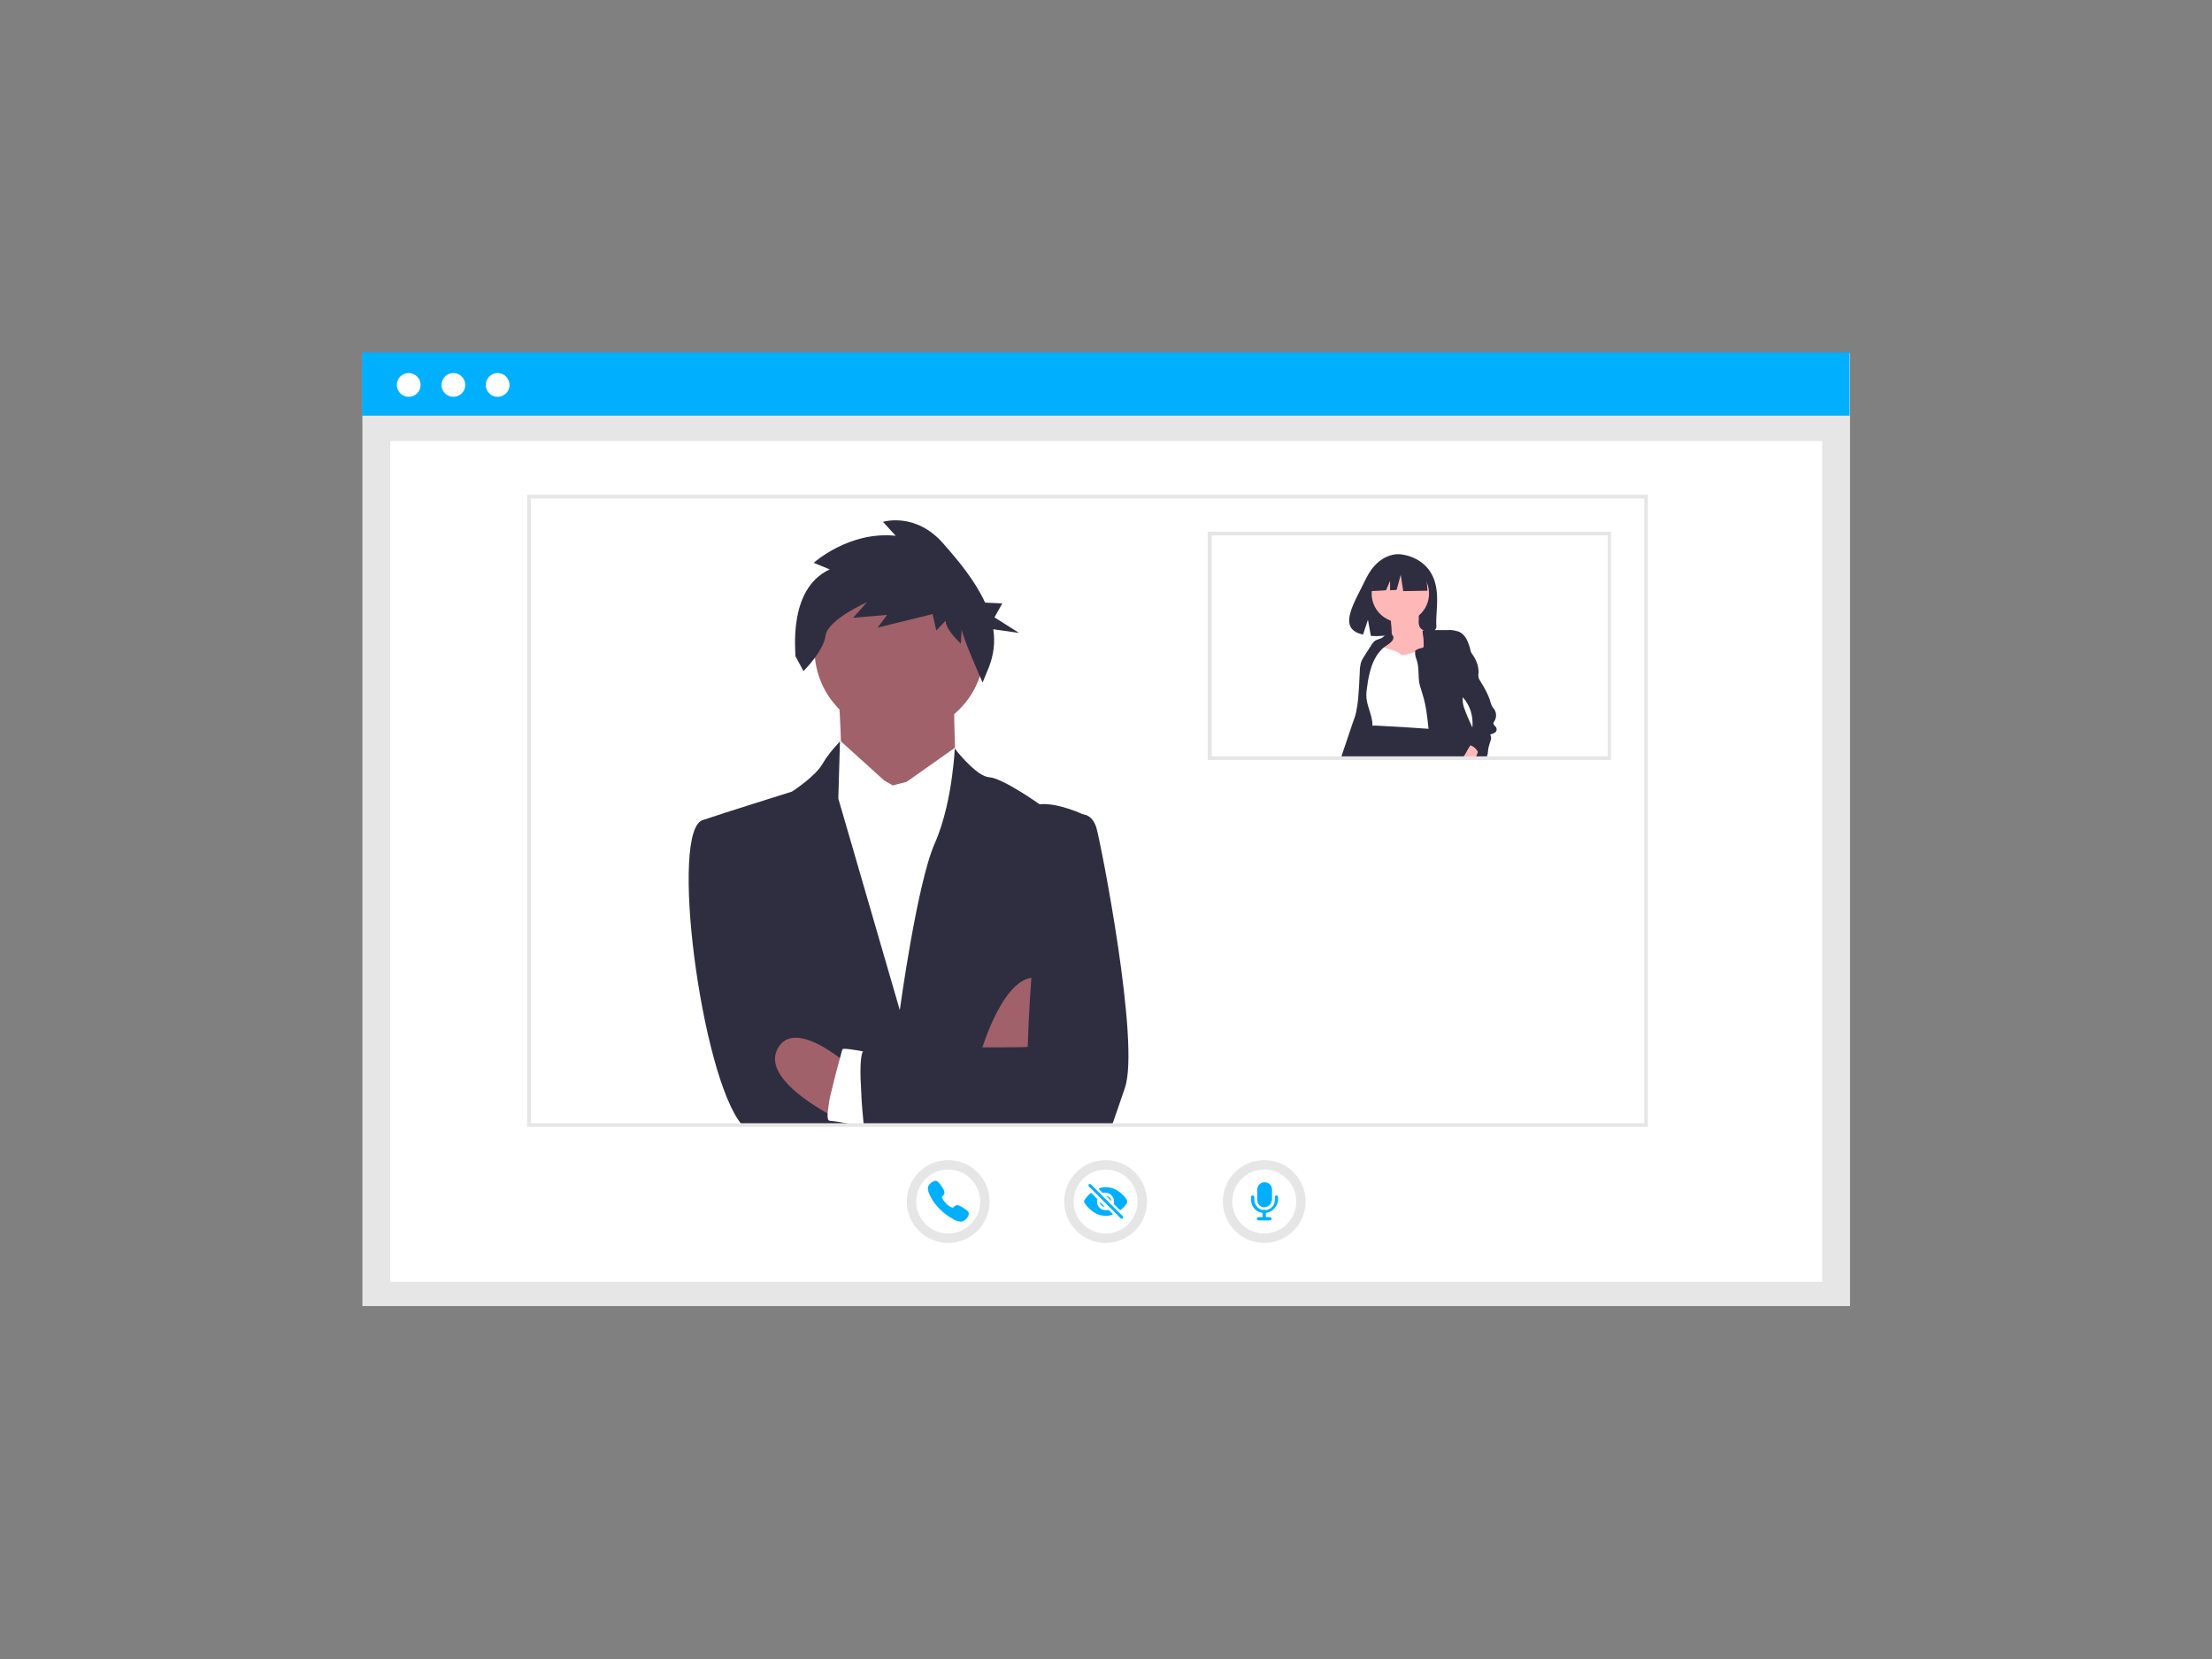 <?xml version="1.0" encoding="utf-8"?>
<!-- Generator: Adobe Illustrator 25.0.0, SVG Export Plug-In . SVG Version: 6.00 Build 0)  -->
<svg version="1.1" id="Layer_1" xmlns="http://www.w3.org/2000/svg" xmlns:xlink="http://www.w3.org/1999/xlink" x="0px" y="0px"
	 viewBox="0 0 539.6 404.7" style="enable-background:new 0 0 539.6 404.7;" xml:space="preserve">
<rect x="0" y="0" width="539.6" height="404.7" fill="#808080" stroke="none"/>
<style type="text/css">
	.st0{fill:#E6E6E6;}
	.st1{fill:#FFFFFF;}
	.st2{fill:#00B0FF;}
	.st3{fill:#A0616A;}
	.st4{fill:#2F2E41;}
	.st5{fill:#FFB8B8;}
</style>
<g>
	<rect x="88.4" y="86.2" class="st0" width="362.9" height="232.4"/>
	<rect x="95.2" y="107.6" class="st1" width="349.3" height="205.1"/>
	<rect x="88.3" y="86" class="st2" width="362.9" height="15.4"/>
	<circle class="st1" cx="99.7" cy="93.9" r="2.9"/>
	<circle class="st1" cx="110.6" cy="93.9" r="2.9"/>
	<circle class="st1" cx="121.4" cy="93.9" r="2.9"/>
	<path class="st3" d="M204.3,165.3c0,0,1.3,18.1,0.7,19.2s10.5,20.2,10.5,20.2l17.7-16.6c0,0-1.1-23,0.1-24
		C234.5,162.9,204.3,165.3,204.3,165.3z"/>
	<circle class="st3" cx="219.4" cy="158.4" r="20.7"/>
	<path class="st1" d="M217.8,191.6l-2.1-1.2l-10.5-9.5c0,0-1-0.4-1.2,2.9l-0.2,3.3l-6.8,4.6l-0.3,74.3l46.9,2.3l2-74.8l-10.6-7.1
		l-1.9-4.1l-11.9,8.4L217.8,191.6z"/>
	<path class="st4" d="M264.5,198.8l-5.2,75.6H181c-10-11.8-17.9-72.6-9.4-74.4c2.8-1,21.6-6.9,21.6-6.9s5.6-3.6,7.4-6.7
		c1.1-1.9,2.5-3.6,4-5.2l0,0l0,0c0,0,0.1-0.1,0.1-0.1c0,0,0,0,0,0c0.1-0.1,0.1-0.1,0.2-0.2v0.1l-0.4,13.8l15,51.6
		c0,0,4.2-30.9,8.5-40.6c2.4-5.4,3.7-12.1,4.3-16.9c0.5-3.7,0.6-6.3,0.6-6.3s0,0,0.1,0.1v0c0,0,0,0,0,0c0,0,0,0,0,0
		c0.1,0.1,0.2,0.2,0.3,0.4l0,0c1.3,1.6,5.3,6.3,8,6.5c3.3,0.2,12.3,6.6,12.3,6.6C258.1,195.7,264.5,198.8,264.5,198.8z"/>
	<path class="st3" d="M239.3,256.6c0,0,5.9-20.5,14.5-17.9s-0.8,17.4-0.8,17.4L239.3,256.6z"/>
	<path class="st3" d="M204.9,273.2c0,0-19.3-9.1-15.3-17.2c4-8.1,17.1,3.6,17.1,3.6L204.9,273.2z"/>
	<path class="st1" d="M212.7,274.4H208c-1.9-0.5-3.7-0.8-5.6-1c-0.4,0-0.6-0.7-0.5-1.8c0.2-1.8,0.4-3.6,0.9-5.3
		c0.7-2.9,1.5-6.1,2.1-8.2v0c0.3-1.2,0.6-2,0.6-2.1c0-0.4,3,0.1,5.1,0.5c1.1,0.2,1.9,0.4,1.9,0.4l0.1,9.8L212.7,274.4z"/>
	<path class="st4" d="M274.4,265.4c-1.3,3.8-2.3,6.8-3.1,9h-60.6c-0.2-2.1-0.5-4.9-0.6-7.8c-0.3-4.5-0.3-9,0.4-10.1
		c0.1-0.1,0.2-0.2,0.3-0.3c1.4-0.3,17.4-0.5,28.7-0.7c1.6,0,3.1,0,4.4,0c4.1,0,6.8-0.1,6.8-0.1s0.2-7.5,0.9-17
		c1.2-16.7,3.7-39.8,9-39.9l3.8,0.2c0,0,2.2,0.1,3.1,3.4C268.5,205.5,278.2,254.6,274.4,265.4z"/>
	<path class="st4" d="M202.4,138.9l-3.9-1.6c0,0,8.6-7.8,20-6.6l-3.1-3.4c0,0,8-2.5,14.8,5.4c3.6,4.1,7.7,9,10.1,14.3l4.2,0.2
		l-1.9,3.4l6,3.8l-6.3-0.9c0.5,3.1,0.1,6.2-1,9.1l-1.6,3.9c0,0-5.2-11.7-5.1-13.1l-0.2,3.6c0,0-3.8-3.4-3.7-5.6l-2.3,2.4l-0.9-4
		l-13.4,3.3l2.3-3.1l-8.3,0.7l3.4-3.8c0,0-9.5,4.2-10.1,8.1c-0.5,3.9-5.4,8.7-5.4,8.7l-2-3.7C194.3,160,191.8,143.8,202.4,138.9z"/>
	<path class="st0" d="M402.1,274.9H128.6V120.7h273.4V274.9z M129.5,274h271.6V121.6H129.5V274z"/>
	<path class="st4" d="M349.1,139.8c-2.6-4.4-7.7-4.6-7.7-4.6s-5-0.6-8.2,6c-3,6.2-7.1,12.2-0.7,13.6l1.2-3.6l0.7,3.9
		c0.9,0.1,1.8,0.1,2.8,0c6.9-0.2,13.4,0.1,13.2-2.4C350.1,149.5,351.6,144,349.1,139.8z"/>
	<path class="st5" d="M339.5,154.7c0.1,0.5,0,1-0.2,1.4c-0.5,0.8-1.7,1-2.4,1.6c-0.7,0.7-0.8,1.8-0.9,2.9c-0.1,1.1,0,2.2,0.3,3.2
		c0.2,0.5,0.5,1.1,0.9,1.5c0.4,0.6,0.9,1.2,1.3,1.9c0.2,0.3,0.5,0.7,0.8,1c0.8,0.8,1.9,1.3,3,1.6c0.7,0.3,1.4,0.3,2.2,0.1
		c0.5-0.2,0.9-0.4,1.3-0.8c0.5-0.4,1-0.8,1.4-1.4c0.5-0.9,0.8-1.9,0.9-2.9c0.4-3,0.5-6.1,0.4-9.1c0-0.3,0-0.7-0.2-1
		c-0.4-0.7-1.3-0.9-1.8-1.5c-0.4-0.5-0.5-1.3-0.4-1.9l0-1.7c0-0.1,0-0.3-0.1-0.4c-0.1-0.1-0.3-0.2-0.5-0.2c-1.1-0.2-2.2-0.2-3.2-0.2
		c-0.9,0-2.6,0-3.3,0.4c-0.7,0.4,0.2,1.7,0.3,2.4C339.4,152.6,339.5,153.6,339.5,154.7z"/>
	<circle class="st5" cx="341.6" cy="144.8" r="7"/>
	<path class="st1" d="M337.6,157.6c-0.8-0.4-1.8-0.1-2.3,0.6c-0.5,0.7-0.8,1.6-0.8,2.4c0,0.9-0.1,1.7-0.2,2.6
		c-0.4,1.9-2,3.4-2.1,5.3c-0.1,1.9,1.2,3.5,1.8,5.3c0.4,1.1,0.5,2.3,0.5,3.5c-0.1,0.4,0,0.8,0.2,1.1c0.1,0.1,0.3,0.2,0.5,0.3
		c3.1,1.1,6.4,1.2,9.6,1.3l5.4,0.1c0.3,0,0.7,0,0.9-0.2c0.5-0.3,0.5-1,0.6-1.5c0.1-4.9-0.1-9.7-0.3-14.6c0-1.8-0.2-3.5-0.5-5.3
		c0-0.5-0.3-0.9-0.7-1.1c-0.4-0.1-0.8-0.1-1.1,0.1c-1.7,0.6-7,3-7.5,2.1C341,158.6,337.3,158.3,337.6,157.6z"/>
	<path class="st4" d="M337.9,157.7c-0.1,0.1-0.3,0.2-0.4,0.3c-0.5,0.4-0.9,0.9-1.3,1.4c-0.6,0.8-1.1,1.8-1.5,2.8
		c-0.6,1.7-1,3.6-1.2,5.4c-0.1,0.7-0.2,1.3-0.2,2c0,2.5,1.5,4.8,1.5,7.3c0,0.1,0,0.2,0,0.3c0,0.4-0.1,0.8-0.1,1.2
		c-0.1,0.6-0.3,1.2-0.4,1.7c-0.3,1.5-0.9,2.9-1.6,4.2c-0.1,0.1-0.2,0.3-0.2,0.4h-5.3c0-0.1,0.1-0.3,0.1-0.4c0.9-2.7,1.8-5.4,2.7-8
		c0.3-0.8,0.6-1.6,0.8-2.5c0.2-1,0.4-2.1,0.5-3.2c0.2-2.2,0.3-4.4,0.4-6.6c0-0.8,0.1-1.6,0.3-2.4c0.2-0.6,0.6-1.2,0.9-1.7
		c0.5-0.8,1.1-1.7,1.6-2.5c0.3-0.5,0.6-0.9,1.1-1.2c0.4-0.2,0.9-0.3,1.3-0.5c0.3-0.1,0.5-0.3,0.7-0.5c0.6-0.4,1.3-0.9,1.9-0.5
		c0.1,0.1,0.2,0.2,0.2,0.3c0,0,0.1,0.1,0.1,0.1C340.4,156.2,338.6,157.2,337.9,157.7z"/>
	<path class="st4" d="M355.4,184.7h-24.6c0.1-0.1,0.3-0.2,0.4-0.4c0,0,0,0,0.1-0.1c0.9-1,1.2-2.2,1.6-3.5c0.4-1,0.7-1.9,1.1-2.9
		c0.1-0.2,0.1-0.4,0.3-0.5c0.1-0.1,0.2-0.2,0.4-0.2c0.1,0,0.2-0.1,0.3-0.1c0.2,0,0.3,0,0.5,0c4.4,0.2,8.8,0.5,13.2,0.8
		c0.6,0,1.1,0.1,1.7,0.1c0.5,0.3,0.9,0.7,1.4,1.1c1.5,1.2,2.6,2.7,3.4,4.5c0.1,0.2,0.2,0.4,0.2,0.6
		C355.3,184.4,355.3,184.6,355.4,184.7z"/>
	<polygon class="st4" points="347.9,139.4 342.9,136.7 335.9,137.8 334.5,144.2 338.1,144 339.1,141.7 339.1,144 340.7,143.9 
		341.7,140.2 342.3,144.2 348.2,144.1 	"/>
	<path class="st4" d="M355.4,184.7h-5.6c0-0.1-0.1-0.3-0.1-0.4c-0.4-1.4-0.7-2.9-0.9-4.3c-0.1-0.4-0.1-0.8-0.2-1.2
		c0-0.3-0.1-0.5-0.1-0.8c-0.3-2.9-0.6-5.9-1.5-8.7c-0.1-0.3-0.2-0.7-0.3-1c-0.2-0.6-0.4-1.2-0.5-1.8c-0.2-1.4-0.1-2.8-0.3-4.2
		c-0.1-0.8-0.4-1.5-0.6-2.2c-0.1-0.4-0.1-0.9-0.1-1.3c0.4-0.4,0.9-0.6,1.5-0.7c0.2,0,0.4-0.1,0.5-0.2c0.1-0.1,0.1-0.3,0.1-0.4
		c0-0.9,0-1.8-0.2-2.7c0-0.3-0.1-0.6-0.1-0.9c0,0,0,0,0,0c0.5-0.2,1-0.2,1.5-0.2c0.5,0,1.1,0,1.6,0c1,0,2,0,3,0
		c0.9-0.1,1.9,0.1,2.8,0.4c0.9,0.4,1.6,1.2,2,2.1c0.4,0.9,0.7,1.8,0.9,2.8c0.1,0.3,0.1,0.5,0.1,0.8c0,2.1-1.6,4.3-1.7,6.5
		c-0.1,0.7,0,1.4-0.1,2.1c-0.1,0.7-0.3,1.4-0.3,2.1c0,0,0,0.1,0,0.1c0,0.9,0.2,1.8,0.6,2.7c0.5,1.4,1.1,2.7,1.7,4
		c0.6,1.3,1.2,2.5,1.7,3.8c0.3,0.6,0.5,1.2,0.6,1.9c0.1,0.5,0,1.1-0.3,1.5c-0.1,0.1-0.1,0.2-0.2,0.3l0,0c0,0,0,0-0.1,0.1
		L355.4,184.7L355.4,184.7z"/>
	<path class="st5" d="M360.7,182.7c0,0.3-0.1,0.5-0.2,0.7c0,0,0,0,0,0.1c-0.1,0.3-0.2,0.5-0.3,0.8c-0.1,0.1-0.1,0.3-0.2,0.4h-3.1
		c0.1-0.1,0.2-0.2,0.3-0.4c0.5-0.7,0.8-1.5,1.3-2.2c0.1-0.1,0.1-0.2,0.2-0.3C359.4,181.1,360.7,181.2,360.7,182.7z"/>
	<path class="st4" d="M362.7,184.7c0-0.1,0.1-0.3,0.1-0.4c0-0.1,0-0.2,0.1-0.3c0.1-0.7,0.1-1.3,0.3-2c0.2-0.9,0.9-2,0.3-2.8
		c0.4-0.1,0.8-0.3,1.2-0.5c0.4-0.3,0.5-0.7,0.3-1.2c-0.2-0.4-0.7-0.6-0.7-1.1c0-0.1,0.1-0.3,0.2-0.4c0.6-0.9,0.6-2.1,0-3
		c-0.2-0.2-0.4-0.5-0.5-0.7c-0.2-0.3-0.3-0.7-0.4-1c-0.5-1.8-1.4-3.4-2.4-5c-0.2-0.3-0.4-0.6-0.5-1c-0.1-0.4-0.1-0.8,0-1.2
		c0-1.5-0.5-3-1.4-4.3c-0.1-0.1-0.1-0.2-0.2-0.3c-0.8-1.2-1.8-2.2-2.8-3.2c-0.4,0.1-0.7,0.4-1,0.7c-0.1,0.2-0.2,0.5-0.2,0.7
		c-0.3,1.9-0.5,3.8-0.7,5.7c-0.1,1-0.2,1.9-0.1,2.9c0.1,1,0.5,1.9,1.1,2.6c0.4,0.4,0.9,0.8,1.4,1.2c0.1,0.1,0.1,0.1,0.2,0.2
		c0.3,0.3,0.6,0.7,0.8,1.1c1.1,1.7,1.5,3.7,1.4,5.7c0,0.4-0.1,0.7-0.1,1.1c-0.1,0.5-0.3,1-0.5,1.4c-0.2,0.3-0.5,0.6-0.6,1
		c-0.2,0.3-0.2,0.7-0.1,1.1c0.3,0,0.5,0,0.8,0.1c0.6,0.2,1.1,0.6,1.5,1.1c0.1,0.2,0.3,0.4,0.4,0.6c0.1,0.3,0.3,0.5,0.4,0.8
		c0,0.1,0.1,0.2,0.1,0.3c0,0,0,0,0,0.1L362.7,184.7z"/>
	<path class="st0" d="M393,185.4h-98.4v-55.7H393V185.4z M295.6,184.5h96.6v-53.9h-96.6V184.5z"/>
	<circle class="st0" cx="269.7" cy="293.1" r="10.1"/>
	<circle class="st1" cx="269.7" cy="293.1" r="7.8"/>
	<path class="st2" d="M273.6,297.3c-0.1,0-0.2,0-0.2-0.1l-7.8-7.8c-0.1-0.1-0.1-0.4,0-0.5c0.1-0.1,0.3-0.1,0.5,0l7.8,7.8
		c0.1,0.1,0.1,0.4,0,0.5C273.8,297.3,273.7,297.3,273.6,297.3z"/>
	<path class="st2" d="M269.5,294.4l-1.1-1.1c0,0,0,0-0.1,0c0,0,0,0,0,0C268.4,293.9,268.9,294.4,269.5,294.4
		C269.5,294.5,269.6,294.5,269.5,294.4C269.6,294.4,269.6,294.4,269.5,294.4z"/>
	<path class="st2" d="M269.9,291.8l1.1,1.1c0,0,0,0,0.1,0c0,0,0,0,0,0C271,292.3,270.5,291.8,269.9,291.8
		C269.9,291.7,269.9,291.7,269.9,291.8C269.9,291.8,269.9,291.8,269.9,291.8L269.9,291.8z"/>
	<path class="st2" d="M274.9,293.5c0.1-0.2,0.1-0.5,0-0.8c-0.6-0.9-1.3-1.6-2.2-2.2c-0.9-0.6-1.9-0.9-3-0.9c-0.5,0-1.1,0.1-1.6,0.3
		c0,0-0.1,0.1-0.1,0.1c0,0,0,0,0,0l1,1c0,0,0.1,0,0.1,0c1.1-0.3,2.3,0.4,2.6,1.6c0.1,0.3,0.1,0.7,0,1c0,0,0,0.1,0,0.1l1.5,1.5
		c0,0,0.1,0,0.1,0C274,294.7,274.5,294.1,274.9,293.5z"/>
	<path class="st2" d="M269.7,295.2c-1.2,0-2.1-0.9-2.1-2.1c0-0.2,0-0.3,0.1-0.5c0,0,0-0.1,0-0.1l-1.5-1.5c0,0-0.1,0-0.1,0
		c-0.6,0.5-1.1,1.1-1.5,1.7c-0.2,0.2-0.2,0.5,0,0.8c0.6,0.9,1.3,1.6,2.2,2.2c0.9,0.6,1.9,0.9,3,0.9c0.5,0,1.1-0.1,1.6-0.3
		c0,0,0.1-0.1,0.1-0.1c0,0,0,0,0,0l-1-1c0,0-0.1,0-0.1,0C270.1,295.2,269.9,295.2,269.7,295.2z"/>
	<circle class="st0" cx="231.3" cy="293.1" r="10.1"/>
	<circle class="st1" cx="231.3" cy="293.1" r="7.8"/>
	<path class="st2" d="M234.3,298c-0.7-0.1-1.4-0.3-1.9-0.7c-1.1-0.6-2.2-1.4-3.1-2.3c-0.9-0.9-1.7-1.9-2.3-3.1
		c-0.8-1.5-0.7-2.3-0.5-2.6c0.2-0.4,0.5-0.7,0.8-0.9c0.2-0.1,0.4-0.2,0.6-0.3c0,0,0,0,0.1,0c0.1-0.1,0.3-0.1,0.5,0
		c0.2,0.1,0.3,0.2,0.5,0.4c0.5,0.5,0.8,1.1,1.2,1.7c0.1,0.2,0.2,0.5,0.2,0.7c0,0.2-0.1,0.5-0.3,0.7c0,0-0.1,0.1-0.1,0.1
		c-0.2,0.2-0.2,0.3-0.2,0.4c0.2,0.6,0.6,1.1,1,1.5c0.4,0.4,0.9,0.8,1.5,1c0.1,0,0.2,0,0.4-0.2c0,0,0.1-0.1,0.1-0.1
		c0.2-0.2,0.4-0.3,0.7-0.3h0c0.3,0,0.5,0.1,0.7,0.2c0.6,0.3,1.2,0.7,1.7,1.1c0.1,0.1,0.3,0.3,0.4,0.5c0.1,0.2,0,0.3,0,0.5
		c0,0,0,0,0,0.1c-0.1,0.2-0.2,0.4-0.3,0.6c-0.2,0.3-0.5,0.6-0.9,0.8C234.8,298,234.5,298,234.3,298z"/>
	<circle class="st0" cx="308.4" cy="293.1" r="10.1"/>
	<circle class="st1" cx="308.4" cy="293.1" r="7.8"/>
	<path class="st2" d="M309.8,297.7H307c-0.2,0-0.4-0.2-0.4-0.4c0-0.2,0.2-0.4,0.4-0.4c0,0,0,0,0,0h2.8c0.2,0,0.4,0.2,0.4,0.4
		C310.2,297.5,310,297.7,309.8,297.7C309.8,297.7,309.8,297.7,309.8,297.7z"/>
	<path class="st2" d="M308.4,295.9c-1.8,0-3.2-1.4-3.2-3.2V292c0-0.2,0.2-0.4,0.4-0.4c0.2,0,0.3,0.2,0.4,0.4v0.7
		c0,1.4,1.1,2.5,2.5,2.5s2.5-1.1,2.5-2.5c0,0,0,0,0,0V292c0-0.2,0.2-0.4,0.4-0.4c0.2,0,0.3,0.2,0.4,0.4v0.7
		C311.6,294.5,310.2,295.9,308.4,295.9z"/>
	<path class="st2" d="M308.4,297.7c-0.2,0-0.4-0.2-0.4-0.4v0v-1.8c0-0.2,0.2-0.4,0.4-0.4c0.2,0,0.4,0.2,0.4,0.4c0,0,0,0,0,0v1.8
		C308.8,297.5,308.6,297.7,308.4,297.7z"/>
	<path class="st2" d="M308.4,294.5c-0.5,0-0.9-0.2-1.2-0.5c-0.3-0.3-0.5-0.8-0.5-1.3v-2.5c0-1,0.8-1.8,1.8-1.8c0,0,0,0,0,0
		c1,0,1.8,0.8,1.8,1.7c0,0,0,0,0,0v2.5C310.2,293.7,309.4,294.5,308.4,294.5z"/>
</g>
</svg>
